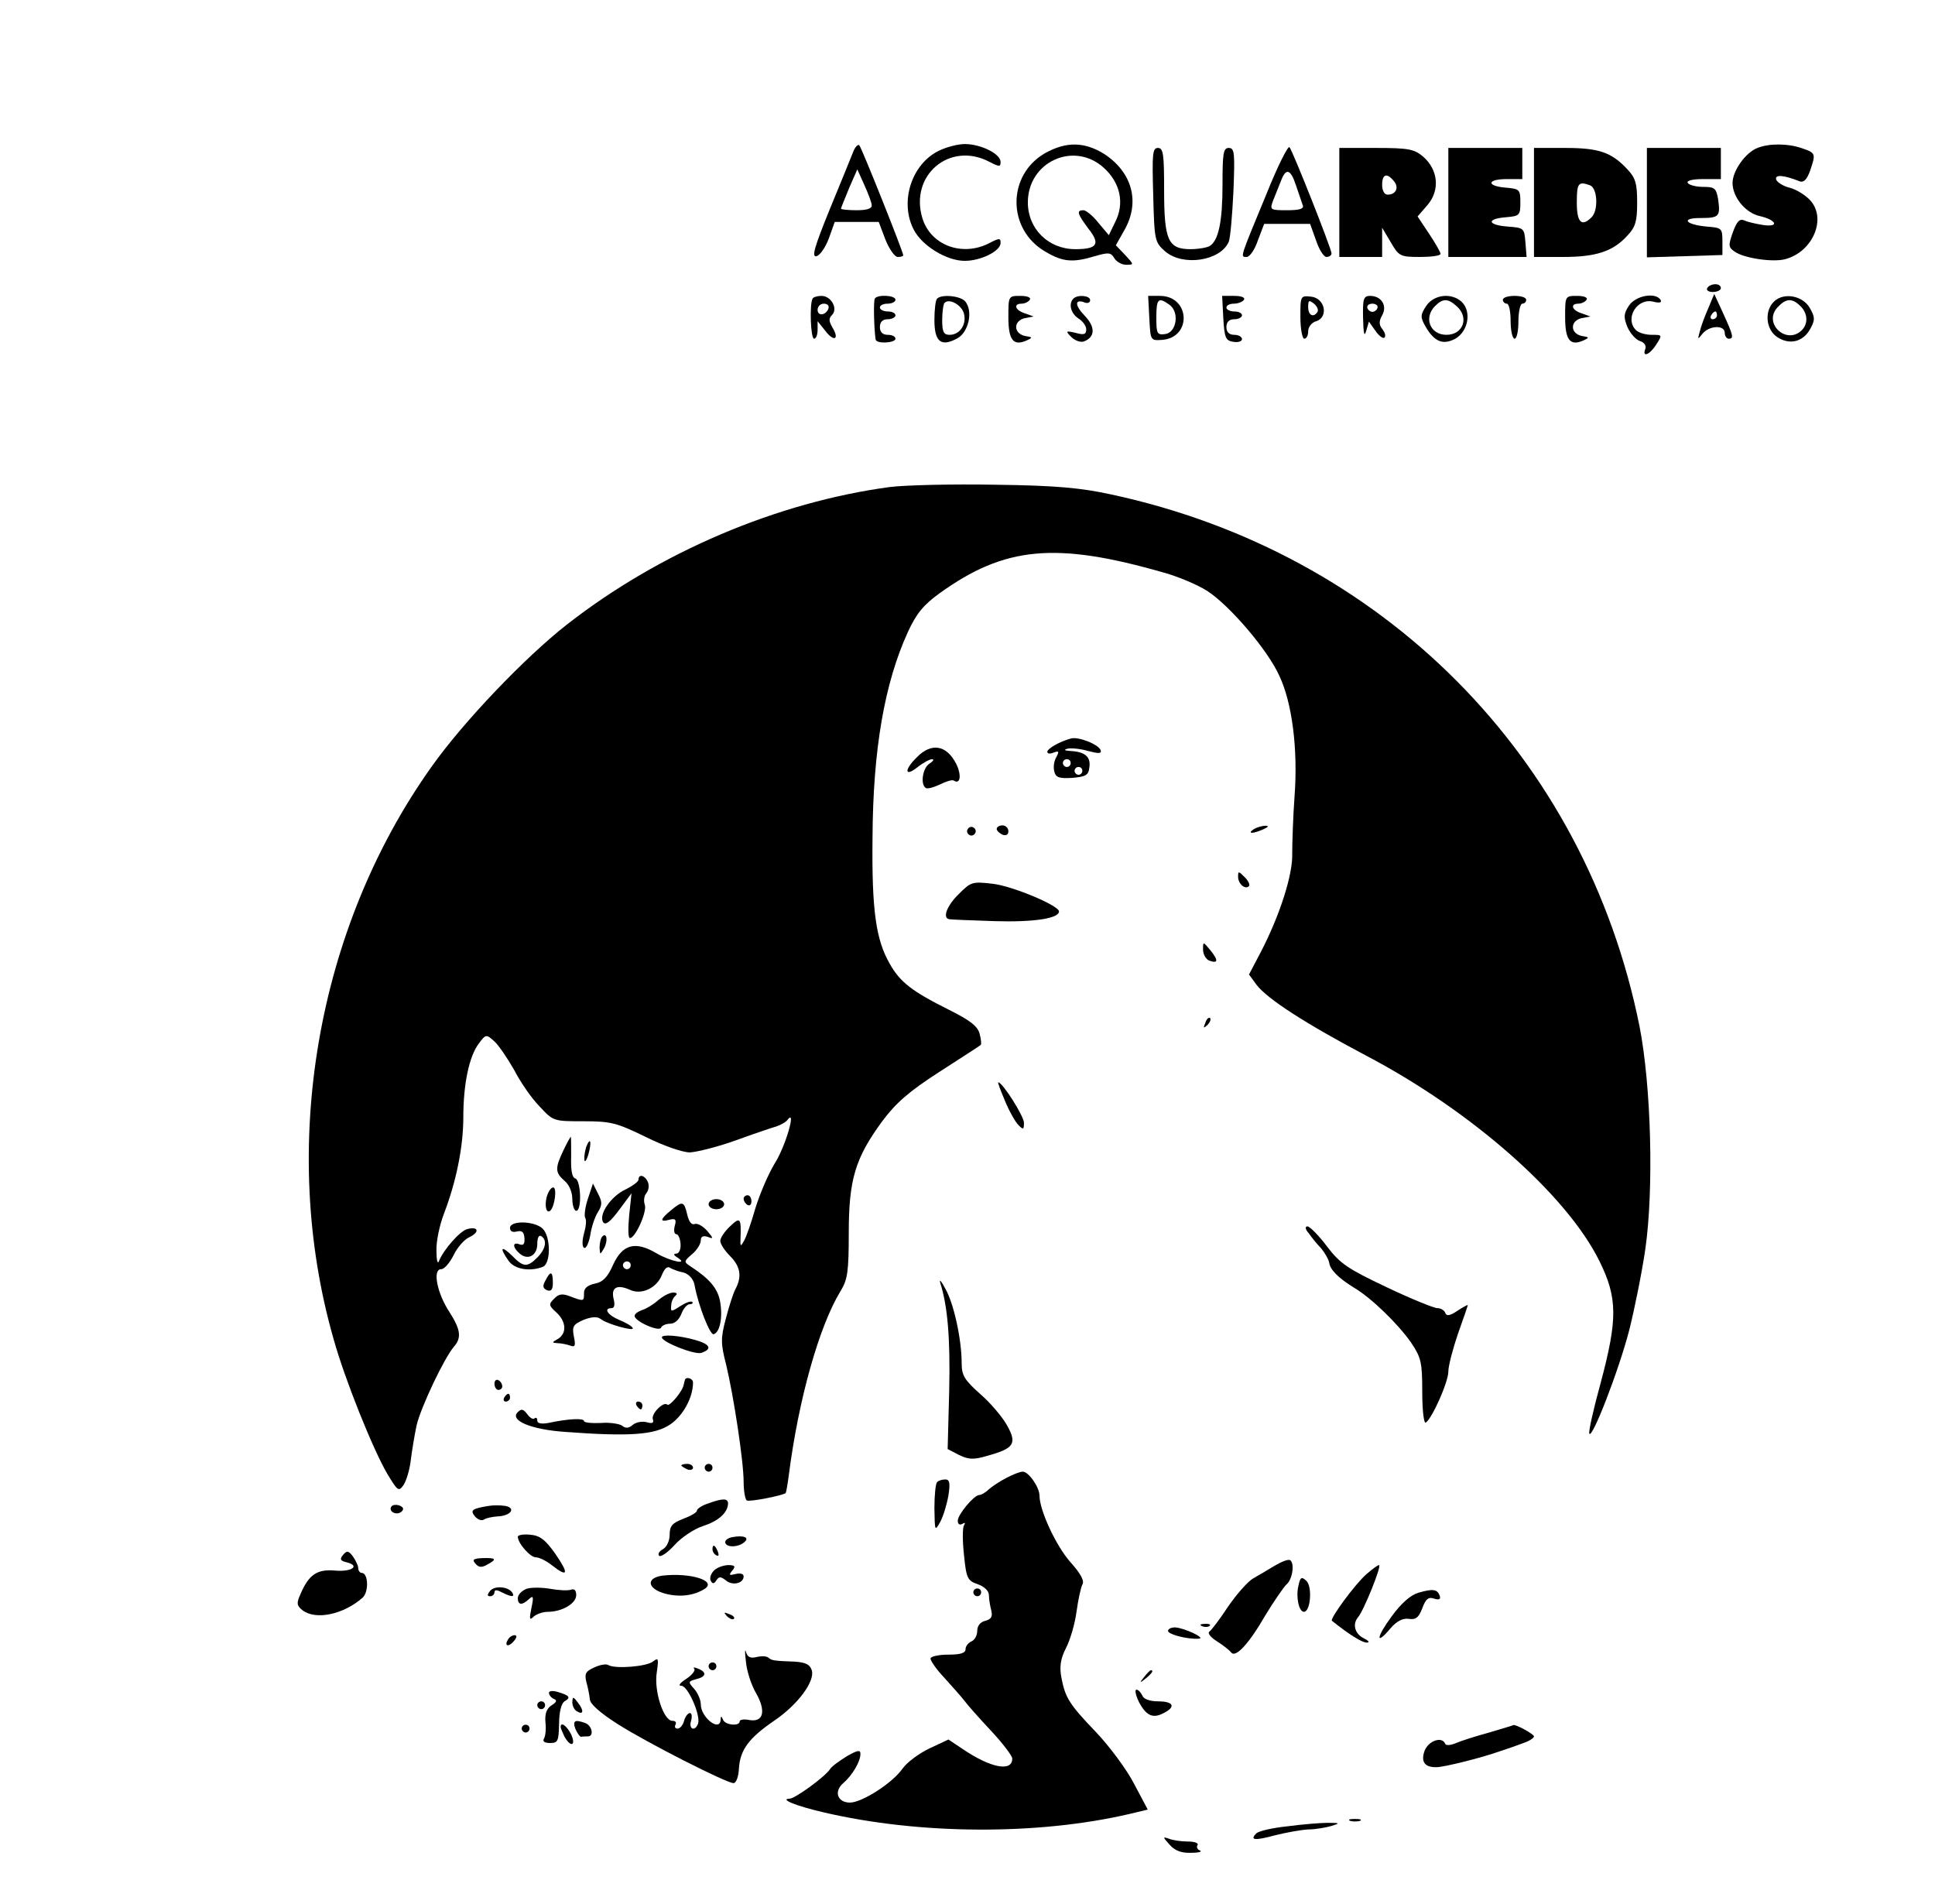 <?xml version="1.0" standalone="no"?>
<!DOCTYPE svg PUBLIC "-//W3C//DTD SVG 20010904//EN"
 "http://www.w3.org/TR/2001/REC-SVG-20010904/DTD/svg10.dtd">
<svg version="1.0" xmlns="http://www.w3.org/2000/svg"
 width="497pt" height="489pt" viewBox="0 0 497 489"
 preserveAspectRatio="xMidYMid meet">

<g transform="translate(0,489) scale(0.1,-0.1)"
fill="#000000" stroke="none">
<path d="M2191 4499 c-5 -13 -32 -79 -60 -147 -39 -96 -47 -123 -34 -120 9 2
23 22 32 46 l15 42 57 0 56 0 17 -45 c10 -25 24 -45 32 -45 8 0 14 2 14 4 0 9
-107 277 -113 283 -4 3 -11 -5 -16 -18z m48 -136 c1 -9 -13 -13 -39 -13 -22 0
-40 2 -40 4 0 2 10 26 21 53 l21 48 18 -40 c10 -22 19 -46 19 -52z"/>
<path d="M2412 4503 c-71 -34 -102 -132 -65 -203 21 -41 84 -80 131 -80 41 0
92 25 92 46 0 13 -3 13 -30 -1 -69 -35 -150 -5 -171 65 -33 110 70 197 171
145 27 -14 30 -14 30 -1 0 21 -51 46 -92 46 -18 0 -48 -8 -66 -17z"/>
<path d="M2685 4497 c-99 -56 -99 -197 1 -254 44 -26 70 -28 126 -11 35 10 41
10 50 -5 5 -9 19 -17 30 -17 21 0 21 0 -2 25 l-24 25 22 39 c41 72 20 148 -51
195 -51 32 -98 33 -152 3z m149 -37 c44 -39 55 -93 30 -141 l-16 -33 -27 32
c-14 18 -32 32 -38 32 -19 0 -16 -9 13 -48 31 -39 22 -52 -34 -52 -69 0 -122
52 -122 120 0 104 117 158 194 90z"/>
<path d="M3253 4392 c-69 -167 -68 -162 -51 -162 8 0 21 19 29 43 l16 42 59 0
59 0 15 -42 c8 -24 20 -43 27 -43 7 0 13 4 13 9 0 12 -100 264 -108 273 -4 4
-31 -50 -59 -120z m76 21 c7 -21 15 -44 17 -50 4 -9 -7 -13 -40 -13 -44 0 -45
1 -36 25 6 14 14 36 20 50 13 35 25 31 39 -12z"/>
<path d="M4514 4510 c-31 -12 -64 -59 -64 -90 0 -36 33 -77 70 -85 43 -10 51
-29 9 -23 -19 3 -41 8 -49 12 -12 5 -19 -3 -29 -30 -12 -34 -12 -39 4 -50 23
-17 97 -28 129 -20 72 18 109 105 65 152 -12 13 -36 28 -53 32 -16 4 -32 14
-34 21 -4 13 19 12 61 -5 10 -3 18 5 26 27 15 44 15 46 -20 58 -37 13 -85 13
-115 1z"/>
<path d="M2962 4389 c3 -118 4 -121 31 -145 46 -39 142 -24 163 25 4 9 9 67
12 129 4 99 3 112 -12 112 -14 0 -16 -14 -16 -94 0 -94 -10 -144 -33 -158 -7
-4 -29 -8 -49 -8 -58 0 -68 23 -68 152 0 92 -2 108 -16 108 -14 0 -15 -16 -12
-121z"/>
<path d="M3440 4370 l0 -140 55 0 55 0 0 38 0 37 22 -37 c21 -36 24 -38 75
-38 29 0 53 3 53 8 0 4 -13 27 -29 51 l-30 45 26 30 c32 38 27 90 -12 124 -23
19 -37 22 -121 22 l-94 0 0 -140z m140 55 c14 -16 6 -35 -16 -35 -8 0 -14 10
-14 25 0 28 12 32 30 10z"/>
<path d="M3720 4370 l0 -140 101 0 100 0 -3 38 c-3 36 -4 37 -45 40 -53 4 -56
20 -5 24 35 3 37 5 37 38 0 33 -2 35 -37 38 -51 4 -49 22 2 22 l40 0 0 40 0
40 -95 0 -95 0 0 -140z"/>
<path d="M3940 4370 l0 -140 75 0 c84 0 128 14 165 55 21 22 25 37 25 85 0 48
-4 63 -25 85 -41 44 -73 55 -160 55 l-80 0 0 -140z m144 44 c19 -7 22 -64 4
-82 -26 -26 -38 -13 -38 38 0 50 4 55 34 44z"/>
<path d="M4230 4370 l0 -141 97 3 97 3 0 35 c0 34 -2 35 -40 38 -55 5 -68 22
-17 22 49 0 52 4 46 48 -5 29 -9 32 -39 32 -18 0 -36 5 -39 10 -4 6 12 10 39
10 l46 0 0 40 0 40 -95 0 -95 0 0 -140z"/>
<path d="M4385 4150 c-3 -5 3 -10 14 -10 12 0 21 5 21 10 0 6 -6 10 -14 10 -8
0 -18 -4 -21 -10z"/>
<path d="M2087 4123 c-8 -15 -5 -103 4 -103 5 0 9 10 9 23 l0 22 20 -25 c22
-29 37 -22 18 9 -9 16 -10 23 -1 32 16 16 -2 49 -27 49 -10 0 -21 -3 -23 -7z
m41 -25 c-6 -18 -28 -21 -28 -4 0 9 7 16 16 16 9 0 14 -5 12 -12z"/>
<path d="M2247 4123 c-4 -7 -2 -79 2 -105 2 -12 51 -9 51 2 0 6 -9 10 -20 10
-13 0 -20 7 -20 20 0 13 7 20 20 20 11 0 20 5 20 10 0 6 -9 10 -20 10 -11 0
-20 5 -20 10 0 6 9 10 20 10 11 0 20 5 20 10 0 12 -47 14 -53 3z"/>
<path d="M2407 4123 c-4 -3 -7 -28 -7 -55 0 -56 17 -70 59 -47 29 16 41 70 20
95 -12 14 -60 19 -72 7z m69 -39 c7 -28 -11 -54 -37 -54 -15 0 -19 7 -19 38 0
21 3 41 6 44 12 13 45 -6 50 -28z"/>
<path d="M2590 4075 c0 -59 13 -75 48 -59 15 7 14 8 -5 11 -14 3 -23 12 -23
23 0 11 9 20 23 23 l22 4 -22 8 c-26 8 -31 25 -9 25 8 0 18 5 21 10 4 6 -7 10
-24 10 -31 0 -31 0 -31 -55z"/>
<path d="M2757 4123 c-13 -13 -7 -38 13 -51 11 -7 20 -19 20 -28 0 -13 -6 -15
-27 -9 -26 6 -27 5 -11 -11 9 -9 24 -14 32 -11 29 11 30 37 2 66 -26 27 -26
44 0 34 8 -3 14 0 14 6 0 12 -32 15 -43 4z"/>
<path d="M2952 4073 c3 -58 3 -58 33 -56 77 6 72 113 -6 113 l-30 0 3 -57z
m52 34 c26 -19 18 -71 -11 -75 -21 -3 -23 1 -23 42 0 49 5 54 34 33z"/>
<path d="M3142 4073 c3 -51 6 -58 26 -61 12 -2 22 1 22 7 0 6 -9 11 -20 11
-13 0 -20 7 -20 20 0 13 7 20 20 20 11 0 20 5 20 10 0 6 -9 10 -20 10 -11 0
-20 5 -20 10 0 6 9 10 19 10 11 0 23 5 26 10 4 6 -7 10 -25 10 l-31 0 3 -57z"/>
<path d="M3340 4076 c0 -31 5 -56 10 -56 6 0 10 9 10 19 0 11 9 23 21 26 32
11 22 59 -13 63 -28 3 -28 2 -28 -52z m44 13 c-10 -16 -24 -9 -24 12 0 18 2
19 15 9 8 -7 12 -16 9 -21z"/>
<path d="M3501 4073 c1 -40 3 -50 8 -33 l7 24 17 -24 c9 -13 20 -21 23 -17 4
4 1 13 -5 21 -9 11 -10 20 -1 36 14 25 -2 50 -31 50 -17 0 -19 -8 -18 -57z
m37 26 c-2 -6 -8 -10 -13 -10 -5 0 -11 4 -13 10 -2 6 4 11 13 11 9 0 15 -5 13
-11z"/>
<path d="M3663 4104 c-15 -23 -15 -29 -2 -52 23 -40 45 -49 77 -32 33 19 42
69 17 94 -26 25 -72 20 -92 -10z m79 -1 c32 -29 16 -73 -27 -73 -42 0 -59 44
-29 74 20 20 33 20 56 -1z"/>
<path d="M3860 4120 c0 -5 5 -10 10 -10 6 0 10 -20 10 -45 0 -25 5 -45 10 -45
6 0 10 20 10 45 0 25 5 45 10 45 6 0 10 5 10 10 0 6 -13 10 -30 10 -16 0 -30
-4 -30 -10z"/>
<path d="M4020 4075 c0 -59 13 -75 48 -59 15 7 14 8 -5 11 -14 3 -23 12 -23
23 0 11 9 20 23 23 l22 4 -22 8 c-26 8 -31 25 -9 25 8 0 18 5 21 10 4 6 -7 10
-24 10 -31 0 -31 0 -31 -55z"/>
<path d="M4184 4105 c-14 -21 -14 -30 -4 -55 7 -16 21 -32 32 -36 11 -3 17
-12 14 -20 -9 -23 11 -16 28 11 16 25 16 25 -12 25 -15 0 -33 5 -40 12 -30 30
3 84 45 73 16 -4 22 -2 18 5 -13 20 -64 11 -81 -15z"/>
<path d="M4388 4099 c-9 -20 -19 -47 -22 -60 -6 -22 -6 -22 7 -6 17 21 57 23
57 2 0 -8 5 -15 10 -15 14 0 12 8 -14 65 l-23 50 -15 -36z m22 -19 c0 -5 -5
-10 -11 -10 -5 0 -7 5 -4 10 3 6 8 10 11 10 2 0 4 -4 4 -10z"/>
<path d="M4556 4115 c-25 -25 -20 -72 9 -91 32 -21 67 -12 85 22 12 22 12 29
-1 52 -18 33 -68 42 -93 17z m68 -11 c19 -18 21 -45 4 -62 -39 -39 -100 17
-63 58 22 24 38 25 59 4z"/>
<path d="M2285 3639 c-289 -39 -591 -167 -830 -354 -107 -84 -265 -249 -347
-365 -296 -416 -392 -979 -251 -1470 29 -104 101 -283 138 -346 26 -43 29 -46
41 -29 7 10 16 38 19 64 3 25 10 66 15 90 11 47 72 175 96 202 20 23 17 44
-11 88 -32 48 -45 111 -22 111 8 0 22 16 32 36 9 19 27 40 40 46 28 13 24 29
-5 21 -19 -5 -61 -53 -73 -83 -3 -8 -6 4 -6 27 -1 24 8 66 19 95 32 83 50 173
50 248 0 86 15 157 40 190 18 24 19 24 40 5 11 -10 34 -44 51 -74 16 -31 45
-73 65 -93 35 -38 36 -38 113 -38 70 0 85 -4 159 -40 46 -23 95 -40 114 -40
18 1 71 14 118 31 47 17 94 33 105 36 11 4 24 11 28 17 23 30 -5 -68 -33 -112
-17 -28 -39 -80 -50 -116 -10 -35 -23 -73 -29 -83 -9 -16 -10 -15 -9 7 2 52
-1 55 -27 30 -14 -13 -25 -30 -25 -37 0 -8 11 -25 25 -39 27 -27 31 -53 14
-85 -6 -11 -17 -46 -25 -77 -13 -49 -13 -63 1 -117 19 -79 45 -248 45 -302 0
-23 4 -44 8 -47 7 -4 90 12 100 19 1 1 5 22 8 46 25 195 78 383 133 473 18 29
21 50 21 149 0 138 17 193 86 287 35 47 68 76 147 127 56 36 104 67 106 69 2
2 1 15 -3 29 -5 19 -24 34 -78 61 -96 48 -126 71 -153 119 -35 61 -46 136 -44
321 1 229 31 400 91 531 22 48 41 70 81 99 168 121 299 133 577 53 36 -10 86
-31 111 -47 57 -37 155 -151 185 -218 33 -70 48 -189 39 -309 -4 -55 -6 -121
-6 -147 2 -53 -31 -157 -80 -252 l-31 -59 19 -26 c27 -36 124 -99 283 -183
270 -142 514 -357 598 -527 47 -95 47 -149 3 -314 -18 -65 -31 -123 -29 -129
6 -18 76 162 103 267 13 52 32 145 41 207 22 154 15 419 -15 572 -139 692
-659 1216 -1357 1366 -78 17 -142 23 -299 25 -110 2 -231 -1 -270 -6z"/>
<path d="M2750 2993 c-29 -8 -60 -26 -60 -34 0 -5 7 -6 16 -2 14 5 15 3 7 -12
-6 -10 -8 -26 -5 -37 4 -15 12 -18 46 -16 35 3 42 7 44 27 4 27 -11 40 -48 42
-16 1 -19 3 -8 6 9 2 33 0 53 -6 27 -7 35 -7 32 2 -5 15 -58 36 -77 30z m0
-63 c0 -5 -4 -10 -10 -10 -5 0 -10 5 -10 10 0 6 5 10 10 10 6 0 10 -4 10 -10z
m30 -20 c0 -5 -4 -10 -10 -10 -5 0 -10 5 -10 10 0 6 5 10 10 10 6 0 10 -4 10
-10z"/>
<path d="M2355 2945 c-33 -32 -32 -52 1 -26 15 12 32 21 38 21 6 0 3 -5 -6
-11 -18 -10 -25 -54 -10 -63 5 -3 21 2 36 9 16 8 32 13 36 10 17 -11 20 15 6
43 -25 49 -64 55 -101 17z"/>
<path d="M2486 2761 c-4 -5 -2 -12 3 -15 5 -4 12 -2 15 3 4 5 2 12 -3 15 -5 4
-12 2 -15 -3z"/>
<path d="M2560 2761 c0 -5 7 -11 15 -15 9 -3 15 0 15 9 0 8 -7 15 -15 15 -8 0
-15 -4 -15 -9z"/>
<path d="M3220 2760 c-18 -12 -2 -12 25 0 13 6 15 9 5 9 -8 0 -22 -4 -30 -9z"/>
<path d="M3180 2638 c0 -18 18 -34 28 -24 3 4 -2 14 -11 23 -16 16 -17 16 -17
1z"/>
<path d="M2463 2594 c-31 -30 -43 -62 -25 -65 4 -1 57 -3 117 -5 101 -3 165 7
165 25 0 15 -119 65 -170 71 -53 6 -56 5 -87 -26z"/>
<path d="M3090 2451 c0 -12 7 -24 15 -28 24 -9 25 0 4 26 -19 23 -19 23 -19 2z"/>
<path d="M3096 2263 c-6 -14 -5 -15 5 -6 7 7 10 15 7 18 -3 3 -9 -2 -12 -12z"/>
<path d="M2581 2063 c11 -27 27 -55 35 -63 12 -12 14 -12 14 6 0 17 -55 104
-66 104 -2 0 6 -21 17 -47z"/>
<path d="M1447 1935 c-22 -46 -21 -57 3 -78 12 -10 20 -29 20 -47 0 -16 5 -30
10 -30 15 0 12 78 -2 83 -9 2 -12 22 -11 55 0 29 0 52 -1 52 -1 0 -10 -16 -19
-35z"/>
<path d="M1506 1945 c-3 -9 -6 -24 -5 -33 0 -9 5 -4 10 12 9 32 6 48 -5 21z"/>
<path d="M1640 1860 c0 -5 -15 -16 -33 -25 -37 -17 -70 -64 -58 -84 6 -9 18 0
41 31 l32 43 -6 -57 c-3 -32 -3 -58 2 -58 14 0 45 69 38 86 -3 9 -2 22 4 29 6
7 8 20 4 29 -7 17 -24 22 -24 6z"/>
<path d="M1510 1811 c-7 -21 -10 -43 -7 -49 4 -5 2 -23 -3 -40 -5 -18 -5 -34
0 -37 5 -3 12 11 16 32 3 21 12 48 20 60 11 18 11 26 0 47 l-13 26 -13 -39z"/>
<path d="M1404 1815 c-6 -24 0 -44 10 -34 11 11 17 59 7 59 -6 0 -13 -11 -17
-25z"/>
<path d="M1910 1811 c0 -6 5 -13 10 -16 6 -3 10 1 10 9 0 9 -4 16 -10 16 -5 0
-10 -4 -10 -9z"/>
<path d="M1820 1797 c0 -7 9 -13 20 -13 11 0 20 6 20 13 0 7 -9 13 -20 13 -11
0 -20 -6 -20 -13z"/>
<path d="M1723 1781 c-28 -23 -29 -31 -4 -24 16 4 19 1 14 -16 -3 -12 -1 -21
4 -21 5 0 10 -11 11 -25 1 -14 -4 -25 -11 -25 -8 0 -7 -4 3 -10 31 -20 -18
-10 -54 11 -54 32 -87 23 -111 -29 -14 -32 -26 -45 -47 -49 -19 -4 -28 -12
-28 -24 0 -22 0 -22 -35 -9 -20 8 -30 7 -42 -6 -14 -14 -14 -17 6 -35 26 -24
27 -54 4 -68 -16 -9 -16 -10 -1 -11 9 0 23 -3 32 -6 13 -5 15 -1 10 23 -5 26
-2 31 25 43 21 8 35 9 44 2 16 -13 89 -33 82 -23 -2 5 -18 14 -35 21 -29 12
-41 30 -19 30 7 0 9 9 5 24 -7 29 9 38 42 23 30 -14 69 5 82 38 7 17 14 24 22
18 7 -4 19 -8 27 -10 17 -2 32 -16 35 -34 10 -54 40 -129 49 -126 17 5 24 47
16 87 -7 33 -29 57 -75 87 -18 12 -18 13 4 32 12 10 22 26 22 35 0 10 6 13 18
9 15 -6 15 -4 -2 16 -11 12 -25 20 -32 17 -8 -3 -15 7 -19 25 -8 34 -12 35
-42 10z m-103 -141 c0 -5 -4 -10 -10 -10 -5 0 -10 5 -10 10 0 6 5 10 10 10 6
0 10 -4 10 -10z"/>
<path d="M1310 1736 c0 -9 7 -12 18 -9 13 3 18 -2 19 -17 1 -15 -2 -20 -13
-16 -18 7 -18 -8 1 -24 21 -18 45 -5 45 25 0 15 4 24 10 20 16 -10 12 -33 -10
-55 -26 -26 -36 -25 -65 5 -28 27 -33 21 -9 -13 15 -22 54 -29 88 -16 21 8 21
77 0 98 -20 20 -84 22 -84 2z"/>
<path d="M3361 1723 c7 -10 21 -28 32 -39 10 -12 19 -28 21 -37 2 -18 24 -40
63 -64 46 -27 114 -94 147 -141 26 -39 29 -50 29 -127 0 -46 4 -82 9 -79 16
10 58 104 58 131 0 15 12 60 25 98 14 39 25 71 25 73 0 1 -12 -5 -27 -15 -19
-13 -28 -14 -31 -5 -2 6 -11 12 -20 12 -9 0 -68 24 -131 54 -99 47 -119 60
-153 105 -21 28 -44 51 -50 51 -6 0 -6 -7 3 -17z"/>
<path d="M1547 1714 c-4 -4 -7 -17 -7 -28 1 -19 1 -20 11 -3 11 19 8 43 -4 31z"/>
<path d="M1401 1601 c-8 -14 -7 -20 4 -25 11 -4 15 2 15 19 0 30 -6 32 -19 6z"/>
<path d="M2415 1595 c19 -60 26 -142 23 -277 l-4 -150 29 -15 c25 -12 37 -13
74 -2 68 19 76 31 49 79 -12 21 -43 58 -69 80 -40 36 -47 47 -47 79 0 60 -20
153 -42 191 -10 19 -16 26 -13 15z"/>
<path d="M1690 1550 c-12 -11 -31 -22 -41 -25 -11 -4 -19 -10 -19 -15 0 -14
64 -42 68 -30 2 5 12 10 23 10 12 0 23 10 29 25 5 14 15 25 21 25 7 0 10 3 7
6 -4 3 -17 -2 -31 -11 -23 -15 -25 -15 -23 2 0 10 6 21 11 25 6 5 3 8 -6 8 -9
0 -26 -9 -39 -20z"/>
<path d="M1700 1455 c0 -12 83 -45 101 -40 30 10 23 23 -18 34 -40 11 -83 14
-83 6z"/>
<path d="M1270 1336 c0 -9 5 -16 10 -16 6 0 10 4 10 9 0 6 -4 13 -10 16 -5 3
-10 -1 -10 -9z"/>
<path d="M1759 1345 c-1 -3 -2 -8 -3 -12 -3 -17 -36 -56 -42 -51 -9 10 -43
-24 -37 -38 3 -9 -2 -11 -16 -7 -12 3 -28 0 -36 -7 -10 -9 -19 -9 -27 -2 -7 5
-32 9 -55 7 -24 -1 -43 1 -43 5 0 8 -41 6 -92 -5 -18 -3 -28 -1 -28 6 0 7 -3
9 -7 6 -3 -4 -12 1 -19 11 -10 13 -15 14 -24 5 -22 -21 33 -45 123 -51 162
-12 228 -8 268 19 33 22 59 69 59 108 0 11 -19 16 -21 6z"/>
<path d="M1295 1300 c-3 -5 -1 -10 4 -10 6 0 11 5 11 10 0 6 -2 10 -4 10 -3 0
-8 -4 -11 -10z"/>
<path d="M1635 1280 c3 -5 8 -10 11 -10 2 0 4 5 4 10 0 6 -5 10 -11 10 -5 0
-7 -4 -4 -10z"/>
<path d="M1750 1126 c0 -2 7 -6 15 -10 8 -3 15 -1 15 4 0 6 -7 10 -15 10 -8 0
-15 -2 -15 -4z"/>
<path d="M1810 1120 c0 -5 5 -10 10 -10 6 0 10 5 10 10 0 6 -4 10 -10 10 -5 0
-10 -4 -10 -10z"/>
<path d="M2585 1094 c-16 -8 -37 -22 -46 -30 -8 -8 -19 -14 -24 -14 -13 0 -55
-50 -55 -66 0 -9 5 -12 12 -8 7 4 8 3 4 -4 -4 -6 -4 -40 0 -76 6 -60 9 -66 35
-75 17 -6 29 -17 29 -28 0 -10 3 -28 6 -39 4 -16 0 -23 -15 -27 -13 -3 -21
-13 -21 -26 0 -12 -7 -24 -15 -27 -8 -4 -15 -12 -15 -20 0 -10 -13 -14 -45
-14 -25 0 -45 -5 -45 -10 0 -6 16 -29 36 -50 20 -22 43 -48 50 -57 7 -10 38
-45 68 -77 31 -33 56 -66 56 -73 0 -35 -56 -24 -128 25 l-36 24 -49 -23 c-27
-13 -58 -36 -69 -52 -26 -37 -104 -87 -135 -87 -32 0 -42 29 -17 50 23 20 44
55 44 75 0 11 -7 10 -35 -6 -19 -12 -39 -26 -43 -33 -12 -19 -90 -76 -104 -76
-27 -1 18 -19 87 -35 248 -58 552 -59 787 -4 l46 11 -35 66 c-19 37 -63 96
-97 132 -70 73 -80 89 -90 142 -5 27 -2 48 12 75 11 21 23 63 27 93 4 30 11
62 15 70 6 9 -4 28 -31 58 -37 42 -79 133 -79 170 0 22 -28 62 -43 62 -7 0
-25 -7 -42 -16z"/>
<path d="M2407 1083 c-4 -3 -7 -34 -7 -67 1 -59 1 -60 15 -35 8 15 17 45 21
68 5 32 3 41 -8 41 -8 0 -18 -3 -21 -7z"/>
<path d="M1818 1028 c-16 -5 -28 -14 -28 -18 0 -5 -16 -14 -35 -21 -28 -11
-35 -18 -35 -41 0 -15 -7 -31 -17 -37 -10 -5 -14 -13 -10 -17 4 -4 22 8 40 28
17 19 50 41 72 48 40 13 64 34 65 58 0 14 -14 14 -52 0z"/>
<path d="M1005 1020 c-8 -13 15 -24 27 -12 6 6 4 11 -6 15 -8 3 -18 2 -21 -3z"/>
<path d="M1255 1022 c-43 -7 -48 -11 -35 -27 7 -8 17 -12 23 -8 6 4 21 7 34 8
34 1 50 21 21 27 -13 2 -32 2 -43 0z"/>
<path d="M1330 943 c0 -17 32 -53 46 -53 9 0 27 -9 41 -20 42 -33 45 -23 10
28 -26 37 -40 48 -65 50 -18 2 -32 -1 -32 -5z"/>
<path d="M1882 942 c-13 -2 -21 -9 -19 -15 4 -13 36 -11 50 3 12 11 -3 17 -31
12z"/>
<path d="M1830 911 c0 -6 4 -13 10 -16 6 -3 7 1 4 9 -7 18 -14 21 -14 7z"/>
<path d="M881 896 c-9 -11 -7 -15 10 -19 35 -9 12 -25 -31 -21 -46 4 -67 -11
-88 -60 -11 -24 -10 -30 5 -42 34 -26 105 -11 154 32 17 15 15 64 -2 64 -5 0
-9 6 -9 13 0 6 -7 20 -14 30 -11 14 -15 15 -25 3z"/>
<path d="M1221 874 c8 -10 16 -11 30 -3 26 14 24 18 -11 17 -24 -1 -28 -4 -19
-14z"/>
<path d="M3275 869 c-16 -10 -42 -25 -56 -33 -14 -8 -43 -41 -65 -73 -21 -32
-43 -61 -48 -64 -5 -4 4 -15 20 -25 16 -10 32 -23 36 -28 11 -16 46 22 88 95
22 36 46 71 54 79 16 13 22 56 9 63 -5 2 -21 -4 -38 -14z"/>
<path d="M1832 854 c-7 -8 -10 -19 -6 -25 4 -8 9 -7 14 2 7 10 11 10 24 0 17
-15 46 -8 46 10 0 7 -9 9 -21 6 -16 -4 -18 -3 -8 9 9 11 7 14 -12 14 -13 -1
-30 -7 -37 -16z"/>
<path d="M3510 847 c-29 -25 -95 -115 -89 -120 45 -36 79 -57 90 -56 8 0 4 5
-8 11 -23 11 -30 36 -15 54 14 15 62 134 54 134 -4 0 -18 -11 -32 -23z"/>
<path d="M1702 843 c-45 -6 -39 -35 9 -47 37 -9 72 -4 99 13 32 21 -37 42
-108 34z"/>
<path d="M3335 817 c-7 -28 1 -67 14 -67 17 0 22 63 7 79 -13 12 -16 11 -21
-12z"/>
<path d="M1259 804 c-8 -10 -8 -14 0 -14 6 0 11 5 11 10 0 7 6 7 19 0 24 -12
34 -13 27 -1 -10 16 -45 19 -57 5z"/>
<path d="M1352 809 c-12 -5 -22 -15 -22 -24 0 -18 11 -19 29 -2 11 10 12 6 6
-23 -6 -29 -5 -33 6 -22 7 6 23 12 36 12 36 0 73 21 73 43 0 12 -5 17 -13 14
-7 -3 -31 -2 -53 2 -23 4 -50 4 -62 0z"/>
<path d="M2500 800 c0 -5 5 -10 10 -10 6 0 10 5 10 10 0 6 -4 10 -10 10 -5 0
-10 -4 -10 -10z"/>
<path d="M3643 799 c-20 -6 -44 -27 -68 -60 -40 -54 -43 -78 -4 -32 16 19 32
27 47 25 18 -3 26 3 35 27 9 24 16 30 30 25 13 -4 18 -2 15 7 -6 17 -17 19
-55 8z"/>
<path d="M1867 739 c7 -7 15 -10 18 -7 3 3 -2 9 -12 12 -14 6 -15 5 -6 -5z"/>
<path d="M3088 713 c7 -3 16 -2 19 1 4 3 -2 6 -13 5 -11 0 -14 -3 -6 -6z"/>
<path d="M3000 701 c0 -9 50 -22 79 -20 20 1 -38 28 -61 29 -10 0 -18 -4 -18
-9z"/>
<path d="M1305 679 c-11 -17 1 -21 15 -4 8 9 8 15 2 15 -6 0 -14 -5 -17 -11z"/>
<path d="M1916 621 c2 -23 14 -60 26 -80 26 -46 19 -75 -17 -69 -14 3 -25 1
-25 -3 0 -14 -38 -10 -43 4 -4 10 -6 10 -6 0 -2 -33 -51 6 -51 39 0 12 -8 30
-17 40 -16 18 -16 19 5 25 26 6 28 18 5 27 -10 4 -14 4 -10 0 4 -4 -5 -16 -20
-26 -17 -11 -22 -18 -13 -18 17 0 50 -76 43 -97 -8 -22 -25 -14 -18 7 3 11 2
20 -3 20 -5 0 -12 -9 -15 -20 -3 -11 -10 -20 -17 -20 -6 0 -8 5 -5 10 3 6 0
10 -8 10 -23 0 -48 78 -40 125 5 35 4 38 -9 28 -16 -14 -98 -20 -115 -10 -6 4
-22 1 -37 -6 -22 -10 -25 -16 -20 -37 4 -14 8 -34 9 -45 1 -12 27 -35 71 -63
75 -48 280 -152 298 -152 7 0 13 17 14 38 3 48 26 78 90 122 61 41 106 102 97
130 -5 15 -16 20 -43 22 -55 2 -60 3 -68 10 -4 4 -17 5 -30 2 -16 -4 -24 -1
-28 13 -3 10 -3 -2 0 -26z"/>
<path d="M1820 610 c0 -5 5 -10 10 -10 6 0 10 5 10 10 0 6 -4 10 -10 10 -5 0
-10 -4 -10 -10z"/>
<path d="M2939 583 c-13 -16 -12 -17 4 -4 16 13 21 21 13 21 -2 0 -10 -8 -17
-17z"/>
<path d="M1410 542 c0 -6 6 -13 13 -16 8 -3 7 -8 -6 -16 -13 -8 -18 -22 -16
-44 2 -17 0 -36 -4 -42 -4 -7 2 -11 16 -11 20 0 22 5 23 49 0 31 6 53 14 58
17 10 13 15 -17 24 -13 4 -23 3 -23 -2z"/>
<path d="M2925 519 c19 -36 36 -44 64 -29 32 16 25 30 -14 30 -22 0 -38 6 -41
15 -4 8 -10 15 -15 15 -5 0 -2 -14 6 -31z"/>
<path d="M1470 518 c0 -9 5 -20 11 -23 17 -11 20 0 4 21 -13 17 -14 17 -15 2z"/>
<path d="M1380 510 c0 -5 5 -10 10 -10 6 0 10 5 10 10 0 6 -4 10 -10 10 -5 0
-10 -4 -10 -10z"/>
<path d="M1478 449 c5 -11 11 -20 15 -20 4 1 12 1 17 1 16 0 11 27 -6 34 -27
10 -34 7 -26 -15z"/>
<path d="M1340 450 c0 -5 5 -10 10 -10 6 0 10 5 10 10 0 6 -4 10 -10 10 -5 0
-10 -4 -10 -10z"/>
<path d="M1440 454 c0 -3 5 -14 10 -25 16 -28 30 -23 17 6 -11 22 -27 34 -27
19z"/>
<path d="M3825 440 c-33 -9 -71 -21 -85 -27 -14 -6 -26 -7 -28 -2 -8 20 -43 8
-53 -18 -10 -28 0 -43 31 -42 19 0 115 24 160 40 19 6 47 16 63 22 15 5 27 13
27 17 0 6 -48 32 -53 29 -1 -1 -29 -9 -62 -19z"/>
<path d="M3468 213 c6 -2 18 -2 25 0 6 3 1 5 -13 5 -14 0 -19 -2 -12 -5z"/>
<path d="M3306 199 c-38 -4 -73 -12 -79 -18 -18 -18 -4 -19 48 -5 28 7 66 14
85 15 19 0 46 5 60 9 23 7 22 8 -10 8 -19 0 -66 -4 -104 -9z"/>
<path d="M3004 152 c13 -15 30 -22 55 -21 20 0 30 3 23 6 -6 2 -10 9 -6 14 3
5 -8 9 -25 9 -16 0 -38 3 -48 7 -17 6 -17 5 1 -15z"/>
</g>
</svg>

